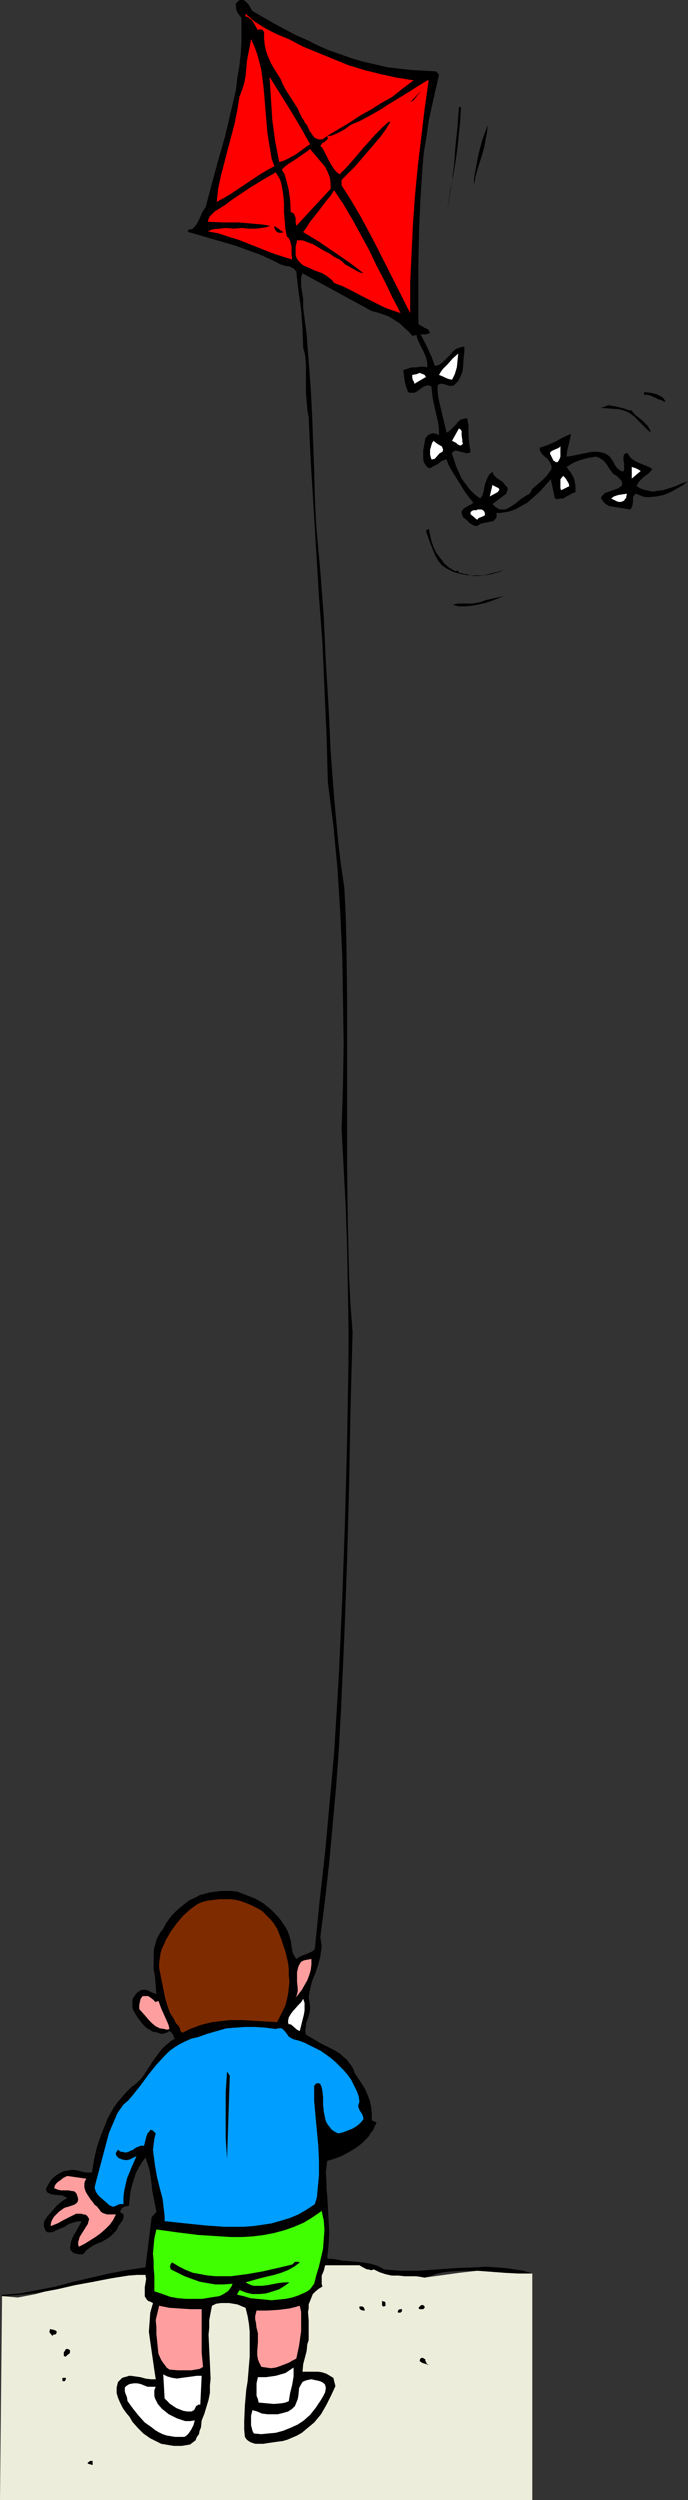 <?xml version="1.0" encoding="UTF-8" standalone="no"?>
<svg
   version="1.0"
   width="42.878mm"
   height="155.668mm"
   id="svg50"
   sodipodi:docname="Kite Flying 3.wmf"
   xmlns:inkscape="http://www.inkscape.org/namespaces/inkscape"
   xmlns:sodipodi="http://sodipodi.sourceforge.net/DTD/sodipodi-0.dtd"
   xmlns="http://www.w3.org/2000/svg"
   xmlns:svg="http://www.w3.org/2000/svg">
  <rect width="100%" height="100%" fill="#333333" stroke="none"/>
  <sodipodi:namedview
     id="namedview50"
     pagecolor="#ffffff"
     bordercolor="#000000"
     borderopacity="0.25"
     inkscape:showpageshadow="2"
     inkscape:pageopacity="0.0"
     inkscape:pagecheckerboard="0"
     inkscape:deskcolor="#d1d1d1"
     inkscape:document-units="mm" />
  <defs
     id="defs1">
    <pattern
       id="WMFhbasepattern"
       patternUnits="userSpaceOnUse"
       width="6"
       height="6"
       x="0"
       y="0" />
  </defs>
  <path
     style="fill:#ededdb;fill-opacity:1;fill-rule:evenodd;stroke:none"
     d="m 0.485,540.361 3.716,0.323 4.201,-0.808 5.817,-1.616 7.917,-1.293 6.301,-2.101 h 6.625 l 41.525,-1.778 4.039,-1.131 4.039,1.131 3.393,0.97 4.686,0.808 7.271,1.131 8.24,-1.131 7.109,-0.808 10.018,0.97 v 53.325 H 0 Z"
     id="path1" />
  <path
     style="fill:#000000;fill-opacity:1;fill-rule:evenodd;stroke:none"
     d="m 59.459,2.585 5.009,2.909 5.17,2.747 2.585,1.131 2.585,1.293 2.585,1.131 2.747,0.97 2.747,0.97 2.747,0.808 2.908,0.646 2.747,0.646 2.747,0.323 2.908,0.323 2.908,0.162 2.908,0.162 0.646,0.808 -0.808,3.555 -0.808,3.555 -0.808,3.717 -0.485,3.555 -0.646,3.717 -0.323,3.555 -0.485,7.433 -0.323,7.433 -0.162,7.433 v 14.705 l 0.808,0.485 0.808,0.485 0.485,0.162 0.323,0.323 0.162,0.323 0.162,0.323 -0.969,0.323 h -1.131 l -1.131,0.162 -0.969,0.162 -0.808,-0.97 -1.131,-0.97 -0.969,-0.97 -1.293,-0.808 -1.293,-0.808 -1.293,-0.485 -1.454,-0.485 -1.293,-0.323 -16.319,-8.888 -0.323,0.97 v 1.131 0.97 l 0.162,0.97 0.323,1.939 v 1.131 0.97 l 0.808,6.302 0.485,6.302 0.485,6.302 0.323,6.302 0.485,12.927 0.162,6.625 0.323,6.625 0.485,5.332 0.485,5.333 0.808,10.665 0.485,10.665 0.646,10.503 0.485,10.503 0.808,10.665 0.485,5.332 0.485,5.333 0.646,5.333 0.808,5.494 0.323,6.464 0.162,6.464 0.162,12.927 v 39.751 l 0.162,13.089 0.162,6.625 0.162,6.464 0.323,6.464 0.485,6.302 -0.485,17.937 -0.323,17.775 -0.485,17.937 -0.646,17.775 -0.808,17.775 -0.485,8.888 -0.646,8.888 -0.808,8.888 -0.808,8.888 -0.969,8.726 -1.131,8.888 0.162,1.131 0.162,1.131 -0.162,1.131 -0.162,1.131 -0.485,1.939 -0.646,1.939 -0.808,1.939 -0.485,1.939 -0.162,0.97 -0.162,0.97 0.162,0.97 0.162,1.131 v 0.808 l -0.162,0.808 -0.485,1.616 -0.323,0.808 v 0.808 l -0.162,0.808 0.162,0.97 1.616,0.97 1.616,0.97 3.231,1.616 1.616,0.97 0.646,0.646 0.808,0.646 0.485,0.646 0.646,0.808 0.485,0.808 0.323,0.97 1.616,2.424 0.808,1.293 0.646,1.454 0.485,1.293 0.323,1.454 0.162,1.616 v 1.616 l 1.131,0.485 -0.485,0.97 -0.323,0.808 -0.646,0.808 -0.485,0.808 -1.454,1.454 -1.454,1.131 -1.616,0.97 -1.777,0.97 -1.777,0.646 -1.616,0.485 -0.162,1.293 -0.162,1.293 0.162,2.747 v 1.454 l 0.162,1.293 0.162,2.909 0.162,2.909 0.162,2.909 -0.162,3.07 -0.162,1.454 -0.162,1.616 1.616,0.162 1.777,0.323 3.555,0.323 1.616,0.162 1.777,0.323 1.616,0.485 1.454,0.808 1.939,0.162 1.939,0.162 h 2.1 2.1 l 4.524,-0.323 4.524,-0.323 4.524,-0.162 2.262,-0.162 2.262,0.162 2.262,0.162 2.262,0.323 2.1,0.323 2.1,0.646 h -3.393 l -3.07,-0.162 -6.463,-0.485 h -3.232 l -3.07,0.162 -1.454,0.162 -1.616,0.323 -1.454,0.485 -1.616,0.485 -1.454,-0.323 h -1.616 -1.616 l -1.454,-0.162 h -1.616 l -1.454,-0.323 -1.454,-0.485 -0.646,-0.323 -0.646,-0.323 -0.485,0.162 h -0.323 l -0.485,-0.162 h -0.323 l -0.969,-0.485 -0.808,-0.485 h -8.079 l -0.323,1.293 -0.485,1.131 v 1.293 0.646 l 0.162,0.646 -0.808,0.485 -0.808,0.646 -0.646,0.646 -0.323,0.808 -0.323,0.808 -0.323,0.808 v 0.97 l -0.162,0.808 0.162,1.939 v 1.939 1.939 0.808 l -0.323,0.97 -0.162,1.616 -0.808,3.07 -0.162,1.778 h 1.777 1.939 l 0.969,0.162 0.969,0.323 0.808,0.485 0.808,0.485 v 0 l 0.485,1.939 -0.969,2.101 -1.131,2.262 -1.293,2.262 -0.808,0.97 -0.808,0.97 -0.969,0.808 -0.969,0.808 -0.969,0.808 -1.131,0.646 -1.131,0.485 -1.131,0.485 -1.131,0.323 -1.293,0.162 -2.262,0.323 -0.969,0.162 H 61.075 60.106 l -0.969,-0.323 -0.323,-0.162 -0.485,-0.323 -0.323,-0.323 -0.323,-0.485 -0.162,-1.778 v -1.939 l 0.162,-3.717 0.323,-3.717 0.323,-1.939 0.162,-1.939 0.323,-3.878 v -3.878 -1.939 l -0.162,-1.778 -0.323,-1.939 -0.485,-1.939 -1.939,-0.808 -0.969,-0.162 -0.969,-0.162 h -0.969 -0.969 l -1.131,0.162 -0.969,0.485 -0.323,1.616 -0.323,1.778 v 1.778 l -0.162,1.616 0.162,3.555 0.162,3.232 0.162,3.555 -0.162,1.616 v 1.778 l -0.323,1.616 -0.485,1.616 -0.485,1.616 -0.646,1.616 -0.162,1.616 -0.323,0.808 -0.162,0.808 -0.485,0.646 -0.323,0.808 -0.646,0.485 -0.646,0.485 -0.969,0.162 -0.969,0.162 h -0.969 -0.969 l -0.969,-0.162 -0.969,-0.162 -0.969,-0.162 -0.969,-0.485 -1.616,-0.808 -1.616,-1.131 -1.293,-1.293 -1.293,-1.454 -0.646,-1.131 -0.808,-0.97 -0.808,-1.131 -0.646,-1.293 -0.485,-1.131 -0.323,-1.131 v -0.646 -0.646 l 0.162,-0.646 0.162,-0.646 0.485,-0.485 0.485,-0.485 0.485,-0.162 0.646,-0.162 0.485,-0.162 h 0.485 l 1.131,0.162 1.131,0.162 1.131,0.323 1.293,0.162 h 1.131 l -0.323,-2.101 -0.323,-2.262 -0.646,-4.525 -0.323,-2.262 0.162,-2.262 0.162,-2.262 0.323,-1.131 0.323,-1.131 -0.646,-0.323 -0.485,-0.162 -0.323,-0.323 -0.323,-0.485 -0.162,-0.323 v -0.323 -0.808 -0.97 l 0.162,-0.97 0.162,-0.97 -0.162,-0.97 h -1.939 l -2.1,0.162 -4.039,0.646 -4.201,0.808 -4.363,0.808 -4.201,0.97 -4.363,0.808 -4.201,0.485 -2.1,0.162 -2.262,0.162 -0.162,-0.323 2.262,-0.162 2.1,-0.162 4.201,-0.808 4.201,-0.808 4.201,-1.131 8.402,-1.939 4.201,-0.808 4.363,-0.646 1.454,-11.796 1.131,-1.293 -0.323,-1.616 -0.323,-1.616 -0.323,-1.616 -0.162,-1.616 -0.485,-3.393 -0.485,-1.454 -0.485,-1.454 -0.808,1.131 -0.808,1.293 -0.646,1.293 -0.485,1.454 -0.485,1.616 -0.323,1.454 -0.323,3.07 -0.485,0.162 h -0.323 l -0.646,0.323 -0.323,0.323 -0.162,0.323 -0.162,0.323 0.323,0.323 0.323,0.162 0.162,0.162 v 0.323 0.485 l -0.162,0.485 -0.808,1.131 -0.323,0.485 -0.162,0.485 -0.323,0.485 -0.485,0.485 -0.808,0.808 -0.969,0.646 -1.131,0.646 -1.293,0.485 -1.131,0.646 -1.131,0.808 -0.808,0.97 h -0.808 l -0.969,-0.162 -0.485,-0.162 -0.323,-0.323 -0.323,-0.323 -0.162,-0.485 0.162,-0.97 0.162,-0.808 0.323,-0.808 0.485,-0.808 0.808,-1.454 0.808,-1.454 h -0.969 l -1.131,0.323 -0.969,0.323 -0.969,0.646 -1.939,0.808 -0.969,0.485 H 11.149 L 10.664,524.848 10.502,524.363 10.341,524.04 v -0.485 -0.485 l 0.162,-0.485 0.646,-0.97 1.131,-1.293 1.131,-1.293 1.131,-0.97 1.293,-0.808 -0.646,-0.323 -0.646,-0.323 h -0.646 l -1.616,-0.162 -0.485,-0.162 -0.646,-0.323 -0.162,-0.323 -0.162,-0.485 0.485,-0.97 0.485,-0.808 0.646,-0.808 0.808,-0.646 0.808,-0.485 0.969,-0.485 0.969,-0.162 1.131,-0.162 1.131,0.162 1.131,0.323 0.969,0.162 h 1.293 l 0.485,-2.909 0.646,-2.909 0.969,-2.909 1.131,-2.747 0.485,-1.293 1.454,-2.585 0.969,-1.293 0.969,-1.131 0.969,-1.131 1.131,-1.131 1.293,-0.97 1.293,-1.293 0.969,-1.454 1.777,-2.747 0.969,-1.293 1.131,-1.454 1.293,-1.131 0.808,-0.646 0.808,-0.485 -0.323,-0.485 v -0.323 l -0.162,-0.162 -0.323,-0.485 -0.485,-0.323 -0.485,0.323 -0.485,0.162 -0.485,0.162 H 37.97 l -0.969,-0.323 -0.969,-0.162 -0.808,-0.485 -0.808,-0.485 -0.646,-0.646 -0.646,-0.808 -0.646,-0.808 -0.485,-0.808 -0.485,-0.808 -0.323,-0.808 v -0.646 -0.646 -0.485 l 0.162,-0.485 0.323,-0.485 0.323,-0.485 0.323,-0.323 0.485,-0.323 0.485,-0.323 h 0.646 0.485 l 0.485,0.162 0.969,0.485 0.969,0.323 -0.162,-1.939 -0.162,-1.939 -0.323,-2.101 v -1.939 -2.101 l 0.162,-0.97 0.323,-0.97 0.162,-0.808 0.485,-0.97 0.485,-0.808 0.646,-0.808 0.646,-1.293 0.808,-1.131 0.808,-0.97 0.969,-0.97 0.969,-0.808 0.969,-0.808 1.131,-0.808 1.131,-0.485 1.131,-0.646 1.293,-0.323 1.131,-0.323 1.293,-0.162 1.293,-0.162 h 1.293 1.293 l 1.293,0.162 2.1,0.808 2.1,0.808 1.939,1.131 1.777,1.454 1.616,1.616 0.646,0.808 0.646,0.97 0.646,0.97 0.485,0.97 0.323,0.97 0.323,1.131 0.162,1.131 0.162,1.131 0.323,0.97 0.323,0.485 0.323,0.485 0.485,-0.323 0.485,-0.323 1.293,-0.485 1.131,-0.485 0.646,-0.323 0.323,-0.485 1.131,-11.311 1.293,-11.473 2.1,-23.108 1.131,-18.421 0.808,-18.26 0.646,-18.421 0.485,-18.421 0.323,-18.421 v -9.049 l -0.162,-9.211 -0.162,-9.211 -0.323,-9.211 -0.485,-9.211 -0.485,-9.211 0.323,-10.019 0.162,-10.18 -0.162,-10.342 -0.162,-10.18 -0.485,-10.18 -0.646,-10.342 -0.485,-5.009 -0.485,-5.171 -0.646,-5.009 -0.646,-5.009 L 76.91,172.903 76.425,161.914 75.94,151.088 75.132,140.423 74.486,129.758 73.84,119.093 73.193,108.589 72.709,98.247 72.385,96.308 72.224,94.369 72.062,92.269 v -4.363 -2.101 l -0.162,-2.101 -0.485,-1.939 -0.162,-4.363 -0.323,-4.525 -0.646,-4.525 -0.485,-4.363 -0.323,-0.485 L 69.154,63.182 68.185,62.697 67.053,62.536 66.084,62.213 63.499,60.92 60.914,59.789 58.167,58.819 55.582,57.85 44.433,54.618 44.271,54.456 v -0.162 l 0.323,-0.323 h 0.485 l 0.323,-0.162 0.485,-0.485 0.485,-0.646 0.646,-1.293 0.646,-1.454 0.808,-1.293 1.454,-5.494 1.454,-5.333 1.616,-5.656 1.293,-5.494 1.293,-5.494 0.323,-2.909 0.485,-2.747 0.323,-2.909 0.162,-2.747 V 6.948 4.201 L 56.228,3.393 55.743,2.585 55.582,1.778 V 1.293 0.808 L 55.905,0.485 56.228,0.162 56.551,0 h 0.162 0.323 0.323 l 0.485,0.323 0.485,0.485 0.485,0.646 0.323,0.646 z"
     id="path2" />
  <path
     style="fill:#ff0000;fill-opacity:1;fill-rule:evenodd;stroke:none"
     d="m 68.023,9.211 3.393,1.778 3.555,1.454 3.555,1.454 3.555,1.454 3.716,1.131 3.878,0.97 3.716,0.808 4.039,0.646 -2.585,1.939 -2.424,1.939 -2.585,1.454 -2.585,1.616 -2.585,1.454 -2.424,1.616 -2.747,1.616 -2.424,1.454 h 0.646 l 0.646,-0.162 1.454,-0.646 1.454,-0.808 1.293,-0.97 2.262,-0.97 2.424,-1.293 2.262,-1.293 2.262,-1.454 4.524,-2.747 2.262,-1.454 2.1,-1.293 v 0 h 0.323 v 0 l -0.969,6.787 -0.808,6.787 -0.808,6.787 -0.646,6.787 -0.485,6.787 -0.323,6.948 -0.323,6.787 V 73.686 L 88.866,58.334 86.927,54.618 84.827,50.74 82.726,47.185 80.464,43.63 v -1.293 l 3.231,-3.232 2.908,-3.393 2.908,-3.393 1.293,-1.778 1.131,-1.778 -0.323,-0.162 -1.616,1.454 -1.454,1.454 -2.908,3.232 -2.747,3.232 -1.454,1.616 -1.454,1.454 -0.808,-0.646 -0.646,-0.808 -0.485,-0.808 -0.485,-0.808 -0.969,-1.939 -0.485,-0.97 -0.646,-0.808 0.323,-0.323 0.162,-0.323 0.485,-0.162 0.323,-0.323 0.162,-0.162 0.323,-0.323 V 32.48 L 77.071,31.995 76.425,32.48 75.94,32.803 H 75.455 74.971 L 74.648,32.641 74.163,32.48 73.516,31.672 72.87,30.702 72.385,29.571 71.739,28.763 71.578,28.278 71.254,27.955 70.608,26.663 70.123,25.531 68.669,23.269 67.215,21.007 66.569,19.714 66.084,18.583 64.468,15.998 63.822,14.866 63.176,13.412 62.691,12.119 62.368,10.665 62.206,9.049 V 7.595 L 62.045,7.272 61.722,6.948 H 61.398 60.914 L 60.752,7.11 59.621,5.171 59.298,4.686 58.813,4.363 58.49,4.04 57.844,3.878 V 3.232 l 1.131,0.97 1.131,0.97 1.293,0.808 1.293,0.808 2.585,1.293 z"
     id="path3" />
  <path
     style="fill:#ff0000;fill-opacity:1;fill-rule:evenodd;stroke:none"
     d="m 64.63,39.105 -1.777,0.97 -1.616,0.97 -3.393,2.262 -3.393,2.262 -1.616,0.97 -1.777,0.97 0.323,-3.07 0.646,-3.07 1.616,-6.14 1.616,-6.14 0.646,-3.232 0.485,-3.07 0.646,-1.616 0.485,-1.616 0.323,-1.616 0.162,-1.778 0.162,-1.778 0.323,-1.778 0.323,-1.616 0.323,-1.778 0.808,1.778 0.646,1.778 0.485,1.778 0.485,1.939 0.485,3.717 0.323,3.717 0.323,3.878 0.323,3.717 0.646,3.878 0.323,1.939 z"
     id="path4" />
  <path
     style="fill:#ff0000;fill-opacity:1;fill-rule:evenodd;stroke:none"
     d="m 73.032,33.934 -1.616,1.131 -1.777,1.293 -1.777,0.97 -0.969,0.485 -1.131,0.323 -0.485,-2.585 -0.485,-2.424 -0.646,-4.848 -0.323,-5.009 -0.162,-2.585 -0.162,-2.585 2.424,3.878 1.131,1.778 1.293,2.101 2.424,4.04 z"
     id="path5" />
  <path
     style="fill:#000000;fill-opacity:1;fill-rule:evenodd;stroke:none"
     d="m 96.622,24.077 2.585,-2.747 -1.777,2.262 z"
     id="path6" />
  <path
     style="fill:#000000;fill-opacity:1;fill-rule:evenodd;stroke:none"
     d="m 108.578,25.208 -0.162,3.07 -0.323,3.232 -0.323,3.232 -0.485,3.393 -1.131,6.625 -1.131,6.625 0.323,-1.939 0.323,-2.101 0.323,-2.101 0.162,-0.97 0.323,-1.131 0.162,-2.101 0.323,-2.262 0.323,-4.363 0.485,-4.686 0.323,-4.525 z"
     id="path7" />
  <path
     style="fill:#000000;fill-opacity:1;fill-rule:evenodd;stroke:none"
     d="m 111.648,43.63 v -1.616 l 0.323,-1.778 0.323,-1.778 0.323,-1.778 0.969,-3.717 1.293,-3.555 -0.162,1.778 -0.323,1.616 -0.323,1.778 -0.485,1.778 -1.131,3.555 -0.485,1.778 z"
     id="path8" />
  <path
     style="fill:#ff0000;fill-opacity:1;fill-rule:evenodd;stroke:none"
     d="m 77.879,44.438 -8.079,8.726 -0.162,-0.97 v -0.97 l -0.162,-0.323 -0.162,-0.485 -0.323,-0.323 -0.485,-0.162 -0.162,-2.747 -0.323,-2.424 -0.323,-1.293 -0.323,-1.293 -0.323,-1.131 -0.646,-1.131 0.646,-0.646 0.808,-0.646 1.777,-1.131 1.616,-1.131 0.969,-0.646 0.808,-0.646 1.777,2.101 0.969,1.131 0.808,0.97 0.646,1.293 0.485,1.293 0.162,1.293 v 0.646 z"
     id="path9" />
  <path
     style="fill:#ff0000;fill-opacity:1;fill-rule:evenodd;stroke:none"
     d="m 67.538,55.587 0.485,0.485 0.323,0.646 0.162,0.646 0.162,0.646 v 1.616 l 0.162,1.454 -2.585,-0.808 -2.424,-0.808 -4.847,-1.939 -2.424,-0.97 -2.585,-0.808 -2.424,-0.808 -2.585,-0.485 1.131,-0.485 1.616,-0.162 1.616,-0.162 1.616,0.162 2.262,-0.162 1.131,0.162 h 2.1 l 1.131,-0.162 1.131,-0.162 0.969,-0.323 -1.777,-0.323 -1.939,-0.162 -3.716,-0.323 h -3.555 l -3.716,-0.162 0.162,-0.646 0.323,-0.646 0.485,-0.485 0.646,-0.646 1.293,-0.808 1.293,-0.808 1.454,-1.131 1.454,-0.97 2.908,-1.939 2.908,-1.778 3.07,-1.778 0.485,0.808 0.485,0.808 0.323,0.97 0.162,0.808 0.323,1.939 0.162,1.939 v 2.101 l 0.162,1.939 0.162,1.939 0.162,0.97 z"
     id="path10" />
  <path
     style="fill:#ff0000;fill-opacity:1;fill-rule:evenodd;stroke:none"
     d="M 94.36,73.686 92.421,73.039 90.643,72.393 88.704,71.423 86.766,70.454 82.726,68.353 80.787,67.383 78.687,66.576 78.202,65.929 77.394,65.283 76.748,64.798 75.94,64.313 74.163,63.667 72.385,62.859 71.578,62.536 70.931,62.051 70.447,61.566 69.962,60.92 69.639,60.112 v -0.97 -1.131 l 0.162,-0.646 0.162,-0.646 v 0 -0.162 h 1.293 l 1.293,0.485 1.293,0.485 2.424,1.454 1.293,0.646 1.131,0.808 1.293,0.646 0.646,0.485 0.646,0.646 1.454,0.808 1.454,0.808 0.646,0.323 0.808,0.162 -3.393,-2.585 -3.555,-2.424 -3.555,-2.424 -3.716,-2.262 0.808,-1.131 0.808,-1.293 1.939,-2.424 1.939,-2.585 0.969,-1.131 0.808,-1.293 2.262,3.393 2.1,3.555 1.939,3.555 1.939,3.555 1.777,3.717 1.939,3.717 1.777,3.717 z"
     id="path11" />
  <path
     style="fill:#000000;fill-opacity:1;fill-rule:evenodd;stroke:none"
     d="m 66.73,54.618 -0.323,0.162 h -0.323 -0.323 l -0.485,-0.162 -0.323,-0.323 -0.162,-0.323 -0.162,-0.323 v -0.485 z"
     id="path12" />
  <path
     style="fill:#000000;fill-opacity:1;fill-rule:evenodd;stroke:none"
     d="m 102.438,86.128 0.646,-0.162 0.485,-0.162 0.808,-0.646 0.808,-0.808 0.808,-0.808 0.646,-0.808 0.808,-0.646 0.969,-0.323 0.485,-0.162 h 0.485 v 1.131 l -0.162,1.293 -0.162,2.424 -0.162,1.131 -0.485,1.131 -0.485,0.97 -0.485,0.485 -0.485,0.485 -0.485,0.162 h -0.485 l -1.131,-0.323 -0.485,-0.162 h -0.485 -0.323 l -0.485,0.323 v 1.454 l 0.162,1.454 0.323,1.454 0.323,1.293 0.323,1.454 0.323,1.293 0.646,2.747 0.646,-0.323 0.485,-0.485 1.131,-1.131 0.485,-0.646 0.646,-0.485 0.646,-0.162 0.808,-0.162 0.162,0.808 0.162,0.97 v 2.101 l 0.162,2.101 0.162,0.97 0.162,0.97 -0.162,0.162 -0.323,0.162 h -0.485 l -0.646,-0.162 -1.293,-0.323 -0.646,-0.162 -0.323,0.162 -0.162,0.162 -0.323,0.162 v 0.323 l 0.969,2.909 0.646,1.454 0.646,1.454 0.969,1.293 0.969,1.293 1.131,1.131 1.293,0.97 0.485,-0.646 0.323,-0.97 0.323,-1.778 0.323,-0.808 0.323,-0.808 0.485,-0.808 0.323,-0.162 0.323,-0.323 0.323,0.808 0.646,0.646 1.454,0.97 0.485,0.646 0.485,0.485 0.162,0.323 v 0.485 l -0.162,0.323 -0.162,0.485 -3.232,2.424 0.646,0.646 0.485,0.323 0.646,0.323 h 0.646 0.485 l 0.485,-0.162 1.131,-0.646 0.969,-0.646 1.131,-0.97 0.969,-0.646 1.131,-0.646 0.323,-0.485 0.323,-0.646 1.131,-0.97 1.293,-1.131 0.969,-0.97 0.485,-0.646 0.323,-0.485 0.323,-0.485 v -0.646 l -0.162,-0.485 -0.323,-0.646 -0.485,-0.646 -0.808,-0.646 -0.323,-0.323 -0.162,-0.162 -0.162,-0.323 -0.323,-0.485 v -0.323 -0.323 l 0.969,-0.323 0.969,-0.323 1.777,-0.808 1.777,-0.97 1.777,-0.808 v 0.485 l -0.162,0.646 -0.323,1.454 -0.323,1.293 -0.162,1.454 1.293,-0.162 1.454,-0.323 1.616,-0.323 1.616,-0.323 h 0.808 0.646 l 0.808,0.162 0.646,0.162 0.646,0.323 0.646,0.485 0.485,0.646 0.485,0.808 0.323,0.646 0.485,0.646 0.646,0.485 0.646,0.323 0.162,-0.162 0.162,-0.323 v -0.646 -0.808 l -0.162,-0.646 v -0.646 -0.485 l 0.162,-0.323 0.162,-0.162 0.323,-0.162 h 0.323 l 0.485,0.808 0.646,0.646 0.808,0.485 0.646,0.323 1.616,0.646 0.808,0.323 0.808,0.485 -0.485,0.646 -0.485,0.485 -0.485,0.323 -0.646,0.485 -0.969,0.97 -0.323,0.485 -0.323,0.646 0.808,0.485 0.808,0.323 0.646,0.162 0.808,0.162 0.808,0.162 0.808,-0.162 1.454,-0.162 1.616,-0.485 1.454,-0.485 1.454,-0.646 1.454,-0.485 -1.293,0.97 -1.454,0.808 -1.454,0.808 -1.616,0.646 -1.616,0.323 -1.616,0.162 h -0.808 l -0.808,-0.162 -0.808,-0.323 -0.808,-0.323 -0.485,0.485 -0.162,0.323 v 0.485 0.485 l -0.162,0.97 -0.162,0.485 -0.323,0.485 -1.939,-0.323 -2.1,-0.323 -0.969,-0.162 -0.808,-0.485 -0.646,-0.646 -0.162,-0.323 -0.323,-0.485 0.323,-0.485 0.323,-0.323 0.323,-0.323 0.485,-0.162 2.262,-0.808 0.485,-0.162 0.323,-0.323 0.323,-0.162 0.162,-0.323 v -0.485 l -0.162,-0.485 -0.485,-0.485 -0.646,-0.646 -0.808,-0.485 -0.485,-0.646 -0.485,-0.646 -0.485,-0.808 -0.485,-0.646 -0.485,-0.485 -0.808,-0.485 -0.323,-0.162 -0.485,-0.162 -1.939,0.323 -1.777,0.485 -1.616,0.646 -1.616,0.97 0.969,1.293 0.808,1.454 0.162,0.808 0.162,0.808 v 0.808 0.808 l -0.646,0.162 -0.485,0.323 -1.293,0.646 -0.485,0.323 h -0.646 l -0.646,0.162 -0.646,-0.162 -0.969,-4.525 -1.293,1.454 -1.293,1.454 -1.454,1.293 -1.454,1.293 -1.777,0.97 -0.808,0.485 -0.808,0.323 -0.969,0.323 -0.969,0.162 -0.969,0.162 h -0.969 v 0.485 0.485 l -0.162,0.323 -0.162,0.162 -0.485,0.485 -0.808,0.162 -0.808,0.162 -0.808,0.162 -0.646,0.162 -0.646,0.485 h -0.485 l -0.485,-0.162 -0.808,-0.485 -0.808,-0.808 -0.808,-0.646 -0.162,-0.485 -0.162,-0.323 v -0.162 -0.323 l 0.323,-0.485 0.323,-0.323 1.131,-0.646 0.646,-0.323 0.323,-0.323 -1.777,-2.262 -1.616,-2.585 -1.616,-2.585 -0.808,-1.454 -0.485,-1.293 -0.646,0.162 -0.646,0.323 -0.808,0.646 -0.969,0.485 -0.485,0.323 -0.646,0.162 -0.646,-0.646 -0.485,-0.808 -0.162,-0.808 v -0.97 -0.97 l 0.162,-0.808 0.323,-1.939 0.162,-0.323 0.323,-0.323 0.323,-0.323 0.485,-0.162 0.323,-0.162 h 0.485 l 0.485,0.162 0.323,0.162 h 0.323 v -1.293 l -0.162,-1.454 -0.646,-2.747 -0.646,-2.909 -0.162,-1.454 -0.162,-1.454 -0.323,-0.162 -0.485,-0.162 -0.646,0.162 -0.646,0.323 -0.646,0.485 -0.646,0.485 -0.646,0.323 h -0.646 -0.485 l -0.323,-0.162 -0.485,-1.293 -0.323,-1.293 -0.323,-2.585 1.454,-0.485 0.646,-0.162 h 0.808 l 1.293,-0.162 h 0.646 l 0.808,0.162 V 85.805 85.32 l -0.323,-1.293 -0.485,-1.131 -1.131,-2.262 -0.485,-1.131 -0.162,-1.131 -0.162,-0.646 0.162,-0.485 0.646,0.97 0.646,0.97 1.131,2.262 1.131,2.424 z"
     id="path13" />
  <path
     style="fill:#ffffff;fill-opacity:1;fill-rule:evenodd;stroke:none"
     d="m 106.478,89.36 -0.808,-0.162 -0.808,-0.323 -0.646,-0.323 -0.808,-0.323 0.485,-0.808 0.485,-0.646 1.131,-1.131 1.131,-1.293 1.293,-1.131 -0.162,1.616 -0.162,1.616 -0.485,1.616 -0.323,0.646 z"
     id="path14" />
  <path
     style="fill:#ffffff;fill-opacity:1;fill-rule:evenodd;stroke:none"
     d="m 100.338,88.714 -2.747,1.616 V 90.168 L 97.43,89.683 97.268,89.521 97.106,88.875 V 88.229 l 0.969,-0.162 0.808,-0.323 0.323,0.162 0.485,0.162 0.323,0.162 z"
     id="path15" />
  <path
     style="fill:#000000;fill-opacity:1;fill-rule:evenodd;stroke:none"
     d="m 156.727,94.531 h -0.323 l -0.485,-0.323 -0.646,-0.162 -0.646,-0.323 -1.454,-0.646 -0.646,-0.162 h -0.808 v -0.808 0.162 l 1.454,0.162 1.454,0.323 0.646,0.323 0.646,0.323 0.485,0.485 z"
     id="path16" />
  <path
     style="fill:#000000;fill-opacity:1;fill-rule:evenodd;stroke:none"
     d="m 153.334,101.802 -0.646,-0.485 -0.808,-0.808 -0.808,-0.808 -0.969,-0.97 -0.808,-0.808 -1.131,-0.808 -1.131,-0.485 -0.646,-0.162 -0.646,-0.162 -4.201,-0.323 0.969,-0.323 0.808,-0.323 0.808,0.162 0.969,0.162 1.939,0.485 0.808,0.323 0.969,0.162 0.485,0.646 0.485,0.485 1.454,1.131 0.646,0.646 0.646,0.646 0.485,0.808 z"
     id="path17" />
  <path
     style="fill:#ffffff;fill-opacity:1;fill-rule:evenodd;stroke:none"
     d="m 109.063,104.388 -0.323,0.323 -0.323,0.162 -0.323,-0.162 -0.323,-0.162 -0.323,-0.323 -0.323,-0.162 -0.323,-0.162 -0.323,-0.162 1.616,-2.909 0.485,0.323 0.162,0.323 v 0.485 0.485 l 0.162,1.131 v 0.485 z"
     id="path18" />
  <path
     style="fill:#ffffff;fill-opacity:1;fill-rule:evenodd;stroke:none"
     d="m 104.216,106.327 -0.323,0.162 -0.323,0.162 -1.131,1.293 -0.485,0.162 h -0.323 l -0.162,-0.485 -0.162,-0.646 v -1.131 l 0.323,-1.131 0.162,-0.485 0.323,-0.485 0.808,0.646 0.808,0.485 0.323,0.162 0.162,0.323 0.162,0.485 z"
     id="path19" />
  <path
     style="fill:#ffffff;fill-opacity:1;fill-rule:evenodd;stroke:none"
     d="m 131.36,108.751 h -0.485 l -0.162,-0.162 -0.323,-0.162 -0.162,-0.323 -0.323,-0.646 -0.323,-0.646 v -0.323 l 0.323,-0.323 0.323,-0.162 0.323,-0.162 0.808,-0.323 0.323,-0.162 0.323,-0.323 v 1.454 0.485 0.485 l -0.162,0.485 -0.162,0.323 z"
     id="path20" />
  <path
     style="fill:#ffffff;fill-opacity:1;fill-rule:evenodd;stroke:none"
     d="m 150.911,110.852 -2.1,1.778 v -2.747 l 0.969,0.323 0.646,0.323 z"
     id="path21" />
  <path
     style="fill:#ffffff;fill-opacity:1;fill-rule:evenodd;stroke:none"
     d="m 134.107,114.407 -0.969,0.485 -0.969,0.485 -0.162,-0.485 v -0.646 -1.454 l 0.646,-0.808 0.485,0.485 0.323,0.485 0.485,0.808 z"
     id="path22" />
  <path
     style="fill:#ffffff;fill-opacity:1;fill-rule:evenodd;stroke:none"
     d="m 117.142,115.861 -1.777,0.97 0.646,-2.747 0.162,0.162 0.323,0.162 0.646,0.323 0.323,0.162 0.162,0.323 -0.162,0.323 z"
     id="path23" />
  <path
     style="fill:#ffffff;fill-opacity:1;fill-rule:evenodd;stroke:none"
     d="m 147.679,116.184 -0.162,0.646 v 0.323 l -0.323,0.323 -0.162,0.323 -0.323,0.162 -0.485,0.162 h -0.485 l -0.485,-0.162 -1.293,-0.646 0.646,-0.485 0.969,-0.323 0.969,-0.162 z"
     id="path24" />
  <path
     style="fill:#ffffff;fill-opacity:1;fill-rule:evenodd;stroke:none"
     d="m 114.072,120.385 0.162,0.485 v 0.323 l -0.162,0.162 -0.323,0.162 -0.808,0.323 -0.323,0.162 -0.162,0.323 -0.485,-0.323 -0.323,-0.323 -0.808,-0.646 v -0.485 l 0.162,-0.162 0.162,-0.162 0.485,-0.162 h 0.323 0.323 l 0.162,-0.162 h 0.969 l 0.323,0.162 0.162,0.162 z"
     id="path25" />
  <path
     style="fill:#000000;fill-opacity:1;fill-rule:evenodd;stroke:none"
     d="m 107.286,134.444 0.323,-0.162 0.323,0.162 0.162,0.323 0.808,0.162 0.485,0.162 h 0.485 l 0.808,0.323 h 1.131 1.131 0.969 l 1.131,-0.323 2.1,-0.485 0.969,-0.323 1.131,-0.485 -1.616,0.808 -1.777,0.485 -1.777,0.323 -1.777,0.162 -1.777,-0.162 -1.939,-0.323 -1.777,-0.485 -1.616,-0.808 -1.131,-0.808 -0.808,-0.97 -0.646,-1.131 -0.485,-1.131 -0.969,-2.424 -0.808,-2.424 0.646,-0.485 0.323,1.454 0.323,1.454 0.485,1.454 0.646,1.293 0.969,1.293 0.969,1.293 1.131,0.97 z"
     id="path26" />
  <path
     style="fill:#000000;fill-opacity:1;fill-rule:evenodd;stroke:none"
     d="m 118.757,140.261 -2.908,1.131 -1.454,0.485 -1.454,0.323 -1.616,0.323 -1.616,0.162 h -1.616 l -1.454,-0.323 0.485,-0.162 0.646,-0.162 h 0.808 2.747 l 0.969,-0.162 0.808,-0.162 1.293,-0.485 1.454,-0.323 z"
     id="path27" />
  <path
     style="fill:#7f2b00;fill-opacity:1;fill-rule:evenodd;stroke:none"
     d="m 65.276,453.909 0.969,2.424 0.969,2.909 0.323,1.293 0.323,1.454 0.162,1.454 v 1.454 l 0.162,1.454 -0.162,1.454 -0.162,1.454 -0.323,1.454 -0.323,1.293 -0.646,1.293 -0.646,1.293 -0.646,1.293 -2.747,-0.162 -2.747,-0.162 -2.747,-0.162 h -2.908 l -2.747,0.323 -1.454,0.162 -1.293,0.323 -1.293,0.323 -1.293,0.485 -1.293,0.485 -1.293,0.646 -0.323,0.162 h -0.323 l -0.162,-0.162 -0.162,-0.323 -0.162,-0.646 -0.162,-0.162 -0.162,-0.323 -0.646,-0.646 -0.323,-0.808 -0.969,-1.454 -0.646,-1.778 -0.485,-1.616 -1.454,-7.272 v -1.131 l 0.162,-1.131 0.162,-1.131 0.323,-1.131 0.485,-0.97 0.485,-1.131 1.131,-1.939 1.293,-1.778 1.454,-1.778 1.777,-1.616 1.777,-1.293 1.131,-0.485 1.293,-0.323 1.293,-0.162 1.293,-0.162 h 1.293 1.454 l 1.293,0.162 1.293,0.323 1.293,0.485 1.131,0.485 1.293,0.646 1.131,0.646 0.969,0.97 0.969,0.97 0.808,0.97 z"
     id="path28" />
  <path
     style="fill:#ff9e9e;fill-opacity:1;fill-rule:evenodd;stroke:none"
     d="m 73.355,461.019 v 1.293 l -0.162,1.293 -0.323,1.131 -0.485,1.293 -0.646,1.131 -0.646,1.131 -1.616,2.101 0.323,-0.485 0.162,-0.646 0.162,-0.646 v -0.646 l -0.162,-1.616 v -1.454 -0.808 l 0.162,-0.646 0.162,-0.646 0.323,-0.646 0.323,-0.485 0.646,-0.323 0.808,-0.162 z"
     id="path29" />
  <path
     style="fill:#ff9e9e;fill-opacity:1;fill-rule:evenodd;stroke:none"
     d="m 36.677,471.2 0.162,-0.162 h 0.162 l 0.323,-0.162 0.646,1.778 1.454,3.232 0.323,0.808 0.162,0.808 -0.646,0.162 -0.485,-0.162 -1.131,-0.162 -0.969,-0.485 -0.808,-0.646 -0.808,-0.808 -0.808,-0.97 -1.454,-1.616 v -0.97 l 0.162,-0.808 0.162,-0.646 0.485,-0.646 h 0.485 0.485 0.323 l 0.485,0.323 0.646,0.485 z"
     id="path30" />
  <path
     style="fill:#ffffff;fill-opacity:1;fill-rule:evenodd;stroke:none"
     d="m 70.608,477.987 -0.323,-0.162 -0.323,-0.162 -1.293,-1.131 -0.323,-0.162 h -0.323 l -0.162,-0.323 v -0.485 l 0.162,-0.808 0.485,-0.808 0.485,-0.646 1.293,-1.454 0.646,-0.646 0.485,-0.808 0.323,0.97 v 0.808 0.97 l -0.162,0.97 -0.485,1.939 z"
     id="path31" />
  <path
     style="fill:#009eff;fill-opacity:1;fill-rule:evenodd;stroke:none"
     d="m 69.154,479.926 1.293,0.323 1.293,0.485 1.293,0.646 1.293,0.646 1.293,0.646 1.131,0.808 1.131,0.808 1.131,0.97 0.969,0.97 0.969,0.97 0.969,1.131 0.808,1.131 0.646,1.293 0.646,1.293 0.485,1.293 0.162,1.293 -0.162,0.485 -0.162,0.485 0.162,0.485 0.162,0.485 0.646,0.97 0.162,0.485 0.162,0.646 -0.485,0.646 -0.646,0.646 -0.646,0.485 -0.808,0.485 -0.808,0.323 -0.808,0.323 -0.969,0.323 -0.808,0.162 -0.969,-0.485 -0.646,-0.485 -0.485,-0.646 -0.485,-0.646 -0.323,-0.646 -0.162,-0.646 -0.323,-1.616 -0.162,-1.616 v -1.616 l -0.162,-1.616 -0.162,-0.808 -0.323,-0.808 -0.323,-0.162 h -0.485 l -0.323,0.162 -0.323,0.485 v 3.555 l 0.323,3.555 0.646,6.948 0.162,3.555 v 3.393 l -0.323,3.393 -0.162,1.778 -0.485,1.616 -1.939,1.293 -1.939,1.131 -1.939,0.808 -2.1,0.646 -2.262,0.646 -2.1,0.323 -2.262,0.323 -2.262,0.162 h -2.1 -2.424 l -4.524,-0.323 -4.686,-0.485 -4.524,-0.485 h -0.323 v -1.293 l -0.162,-1.293 -0.323,-2.747 -0.646,-2.424 -0.646,-2.585 -0.485,-2.747 -0.323,-2.424 -0.162,-1.293 0.162,-1.293 0.162,-1.293 0.323,-1.293 -0.646,-0.646 -0.323,-0.162 h -0.323 l -0.323,0.485 -0.323,0.323 -0.323,0.97 -0.485,1.939 H 33.123 l -0.808,0.323 -0.646,0.323 -0.323,0.323 -0.485,0.162 -0.646,0.323 -0.808,0.162 -0.323,-0.162 h -0.485 l -0.323,-0.162 -0.485,-0.323 -0.162,0.162 -0.162,0.323 -0.162,0.162 v 0.485 l 0.323,0.485 0.323,0.323 0.485,0.162 0.323,0.162 0.969,0.162 0.808,-0.162 1.616,-0.808 -1.131,2.585 -1.131,2.747 -0.323,1.454 -0.323,1.454 -0.162,1.454 v 1.616 h -0.485 -0.485 l -0.646,0.323 -0.808,0.323 -0.323,-0.162 -0.485,-0.162 -1.293,-1.131 -1.293,-1.131 -0.485,-0.646 -0.323,-0.646 -0.162,-0.646 0.162,-0.808 1.293,-4.848 1.293,-4.848 0.646,-2.424 0.969,-2.262 0.969,-2.262 0.646,-0.97 0.808,-1.131 1.131,-0.97 0.969,-1.131 1.939,-2.424 1.777,-2.424 1.939,-2.424 1.939,-2.101 1.131,-1.131 1.131,-0.808 1.293,-0.808 1.293,-0.646 1.454,-0.646 1.454,-0.323 2.262,-0.808 2.262,-0.646 2.262,-0.646 2.1,-0.162 2.262,-0.162 h 2.424 l 2.424,0.162 2.424,0.323 0.485,-0.162 h 0.323 0.323 0.323 l 0.323,0.323 0.485,0.485 0.808,1.131 0.485,0.323 z"
     id="path32" />
  <path
     style="fill:#000000;fill-opacity:1;fill-rule:evenodd;stroke:none"
     d="m 53.481,508.042 -0.162,-2.424 -0.162,-2.585 v -5.333 -5.171 l 0.162,-2.585 0.162,-2.424 0.646,0.97 z"
     id="path33" />
  <path
     style="fill:#ff9e9e;fill-opacity:1;fill-rule:evenodd;stroke:none"
     d="m 20.358,512.729 -0.323,0.485 -0.162,0.646 v 0.485 0.485 l 0.323,0.97 0.485,0.808 0.646,0.97 0.646,0.808 0.323,0.485 0.485,0.323 0.646,0.808 0.323,0.485 0.485,0.323 0.485,0.162 0.485,0.162 h 1.131 0.969 l -0.646,1.293 -0.808,1.131 -0.969,0.97 -1.293,1.131 -1.131,0.808 -1.293,0.808 -1.293,0.808 -1.293,0.646 -0.162,-0.485 V 527.595 l 0.162,-0.485 0.162,-0.646 0.808,-1.293 0.808,-1.293 0.323,-0.485 0.162,-0.646 0.162,-0.485 -0.162,-0.323 -0.323,-0.485 -0.485,-0.323 h -0.485 l -0.323,-0.162 H 18.581 17.935 l -2.908,1.454 -1.454,0.808 -1.616,0.646 v -0.485 l 0.162,-0.646 0.323,-0.646 0.323,-0.485 1.131,-1.131 1.131,-0.808 0.323,-0.162 0.646,-0.162 0.969,-0.323 0.485,-0.162 0.485,-0.323 0.323,-0.323 0.162,-0.646 -0.162,-0.646 -0.162,-0.485 -0.162,-0.323 -0.323,-0.323 -0.323,-0.162 h -0.323 l -0.808,-0.162 h -0.808 -0.969 l -0.808,-0.162 -0.323,-0.162 -0.485,-0.162 0.162,-0.646 0.323,-0.485 0.323,-0.323 0.485,-0.323 0.808,-0.646 0.969,-0.485 z"
     id="path34" />
  <path
     style="fill:#3fff00;fill-opacity:1;fill-rule:evenodd;stroke:none"
     d="m 74.001,537.452 -0.485,0.646 -0.485,0.646 -0.646,0.485 -0.646,0.323 -1.454,0.646 -1.454,0.485 -1.616,0.323 -1.616,0.162 -1.616,0.162 -1.616,-0.162 -1.777,-0.162 -1.616,-0.162 -1.616,-0.485 -1.454,-0.323 v -0.323 l 0.162,-0.162 0.162,-0.323 0.162,-0.162 v -0.162 l 1.616,0.646 1.454,0.323 h 1.616 l 1.616,-0.162 1.616,-0.485 1.454,-0.485 1.293,-0.808 1.131,-0.808 h -1.131 l -1.454,0.162 -2.585,0.485 -1.293,0.162 h -1.293 -0.646 l -0.646,-0.162 -0.646,-0.323 -0.646,-0.323 3.393,-0.97 3.393,-0.808 1.616,-0.485 1.616,-0.646 1.454,-0.808 1.293,-0.97 -0.323,-0.162 h -0.808 l -0.646,0.646 -3.393,0.808 -3.555,0.808 -3.716,0.646 -3.716,0.485 H 52.673 50.734 l -1.777,-0.162 -1.777,-0.323 -1.777,-0.323 -1.616,-0.646 -1.616,-0.808 -1.616,-0.97 -0.323,0.323 -0.162,0.485 v 0.323 l 0.162,0.485 1.616,0.808 1.616,0.808 1.777,0.646 1.777,0.646 1.777,0.323 1.939,0.323 h 1.939 l 2.1,-0.162 -0.162,0.485 -0.323,0.485 -0.323,0.485 -0.323,0.323 -0.969,0.646 -0.969,0.485 -2.1,0.323 -1.939,0.323 h -1.939 -1.939 l -1.939,-0.162 -1.777,-0.323 -1.777,-0.646 -1.939,-0.646 v -1.939 -1.778 l -0.162,-1.778 v -1.616 l -0.162,-1.778 0.162,-1.778 0.162,-1.778 0.485,-2.101 2.424,0.323 2.262,0.323 5.17,0.646 5.17,0.323 2.585,0.162 h 2.585 l 2.585,-0.162 2.585,-0.323 2.424,-0.485 2.424,-0.646 2.262,-0.808 2.262,-0.97 2.1,-1.293 2.1,-1.454 0.485,2.262 0.162,2.101 -0.162,2.262 -0.162,2.262 -0.485,2.101 -0.485,2.101 -0.646,2.101 z"
     id="path35" />
  <path
     style="fill:#000000;fill-opacity:1;fill-rule:evenodd;stroke:none"
     d="m 90.805,541.977 v 0.485 0.162 l -0.323,0.162 h -0.162 -0.162 l -0.162,-0.323 v -0.97 l 0.485,0.162 h 0.162 z"
     id="path36" />
  <path
     style="fill:#ff9e9e;fill-opacity:1;fill-rule:evenodd;stroke:none"
     d="m 47.503,543.431 v 6.625 3.555 l 0.323,3.393 -0.808,0.485 -0.969,0.162 -0.969,0.162 h -1.131 -2.1 l -1.939,-0.162 -0.646,-0.485 -0.485,-0.646 -0.485,-0.646 -0.323,-0.485 -0.646,-1.454 -0.162,-1.454 -0.162,-1.616 -0.162,-1.616 v -1.616 l -0.162,-1.616 0.808,-3.393 2.424,0.485 2.424,0.162 2.585,0.162 z"
     id="path37" />
  <path
     style="fill:#ff9e9e;fill-opacity:1;fill-rule:evenodd;stroke:none"
     d="m 69.8,555.065 -0.969,0.485 -0.808,0.485 -2.1,0.808 -0.969,0.323 -1.131,0.162 -1.131,-0.162 -1.131,-0.162 -0.485,-0.97 -0.323,-0.808 -0.162,-0.97 v -0.97 l 0.162,-2.101 v -0.97 -1.131 l -0.323,-1.293 -0.162,-1.293 -0.162,-0.646 v -0.808 l 0.162,-0.646 0.162,-0.646 h 2.585 l 2.585,-0.162 1.293,-0.162 1.293,-0.162 1.293,-0.323 1.131,-0.323 0.323,1.454 v 1.454 1.616 1.454 l -0.485,3.393 z"
     id="path38" />
  <path
     style="fill:#000000;fill-opacity:1;fill-rule:evenodd;stroke:none"
     d="m 100.015,542.785 v 0.162 0.162 l -0.323,0.323 h -0.485 -0.485 v -0.162 l -0.162,-0.162 0.323,-0.323 0.323,-0.323 h 0.485 l 0.162,0.162 z"
     id="path39" />
  <path
     style="fill:#000000;fill-opacity:1;fill-rule:evenodd;stroke:none"
     d="m 85.958,543.754 h -0.485 l -0.485,-0.162 -0.162,-0.162 -0.162,-0.162 v -0.162 -0.323 h 0.323 0.323 l 0.323,0.162 0.162,0.323 z"
     id="path40" />
  <path
     style="fill:#000000;fill-opacity:1;fill-rule:evenodd;stroke:none"
     d="m 94.683,543.431 v 0.162 0.323 l -0.162,0.162 -0.162,0.162 h -0.646 v -0.323 l 0.162,-0.323 0.323,-0.162 z"
     id="path41" />
  <path
     style="fill:#000000;fill-opacity:1;fill-rule:evenodd;stroke:none"
     d="m 13.411,548.763 -0.162,0.323 v 0.162 l -0.323,0.162 h -0.323 l -0.323,0.323 -0.162,-0.323 -0.323,-0.323 -0.162,-0.323 0.162,-0.646 0.808,0.162 0.485,0.162 0.162,0.162 z"
     id="path42" />
  <path
     style="fill:#000000;fill-opacity:1;fill-rule:evenodd;stroke:none"
     d="m 16.481,553.126 v 0.162 0.323 l -0.162,0.323 -0.323,0.162 -0.162,0.162 -0.323,0.323 v 0 h -0.162 v 0 l -0.323,-0.162 v -0.323 -0.485 l 0.323,-0.485 0.162,-0.323 h 0.485 l 0.323,0.162 z"
     id="path43" />
  <path
     style="fill:#000000;fill-opacity:1;fill-rule:evenodd;stroke:none"
     d="m 100.984,556.52 -0.323,-0.162 h -0.323 l -0.485,-0.162 -0.485,-0.162 -0.162,-0.162 -0.323,-0.162 v -0.323 l 0.162,-0.323 0.162,-0.162 h 0.485 l 0.162,0.162 0.323,0.162 v 0.323 l 0.323,0.646 0.162,0.323 z"
     id="path44" />
  <path
     style="fill:#ffffff;fill-opacity:1;fill-rule:evenodd;stroke:none"
     d="m 68.023,565.084 -0.808,0.323 -0.808,0.162 -1.939,0.162 -1.777,-0.162 -1.777,-0.162 -0.162,-0.808 -0.323,-0.808 v -1.454 -1.454 l 0.323,-1.454 h 0.969 0.969 l 1.131,-0.162 1.131,-0.162 1.131,-0.323 1.131,-0.323 0.969,-0.646 0.969,-0.646 v 0.97 1.131 l -0.323,1.939 -0.485,1.939 z"
     id="path45" />
  <path
     style="fill:#ffffff;fill-opacity:1;fill-rule:evenodd;stroke:none"
     d="m 47.503,559.105 -0.323,6.787 h -0.485 l -0.162,0.162 -0.323,0.162 -0.162,0.323 -0.323,0.646 -0.323,0.162 -0.323,0.162 h -0.969 l -0.969,-0.162 -0.808,-0.323 -0.808,-0.323 -1.454,-0.97 -1.293,-1.293 -0.323,-5.656 0.969,0.485 1.131,0.323 1.131,0.162 1.131,-0.162 2.424,-0.323 1.131,-0.162 z"
     id="path46" />
  <path
     style="fill:#000000;fill-opacity:1;fill-rule:evenodd;stroke:none"
     d="m 15.511,559.59 v 0.323 l -0.162,0.323 -0.162,0.162 h -0.162 -0.162 l -0.162,-0.162 v -0.162 -0.485 0 z"
     id="path47" />
  <path
     style="fill:#ffffff;fill-opacity:1;fill-rule:evenodd;stroke:none"
     d="m 76.586,561.206 0.162,0.808 -0.162,0.97 -0.485,0.97 -0.485,0.808 -1.293,1.939 -1.293,1.616 -1.454,1.293 -1.454,0.97 -1.777,0.808 -1.616,0.646 -1.777,0.485 -1.777,0.162 -1.616,0.162 -1.777,-0.162 -0.323,-0.646 -0.162,-0.646 -0.162,-0.646 v -0.808 -1.454 l 0.323,-1.293 1.131,0.323 1.131,0.485 1.293,0.162 h 1.131 1.293 l 1.293,-0.323 1.131,-0.323 0.969,-0.646 0.323,-0.323 0.323,-0.323 0.323,-0.808 0.323,-0.808 0.162,-0.808 0.162,-1.778 0.323,-0.646 0.485,-0.808 0.646,-0.323 0.646,-0.162 0.808,-0.162 0.646,0.162 0.808,0.162 0.646,0.162 0.646,0.323 z"
     id="path48" />
  <path
     style="fill:#ffffff;fill-opacity:1;fill-rule:evenodd;stroke:none"
     d="m 36.677,561.691 -0.323,0.808 v 0.646 0.646 l 0.162,0.646 0.323,0.646 0.323,0.646 0.969,1.131 1.616,1.293 0.969,0.485 0.969,0.485 0.969,0.323 0.969,0.323 h 1.131 l 1.131,-0.162 -0.323,1.131 -0.485,0.97 -0.646,0.97 -0.485,0.485 -0.485,0.323 h -1.131 -1.131 l -0.969,-0.162 -0.969,-0.162 -0.969,-0.323 -0.969,-0.485 -0.808,-0.485 -0.808,-0.646 -1.616,-1.131 -1.454,-1.616 -1.293,-1.616 -1.293,-1.778 -0.162,-0.97 -0.323,-0.808 -0.162,-0.485 v -0.485 -0.485 l 0.323,-0.323 0.485,-0.323 0.323,-0.162 0.969,-0.162 h 0.808 l 0.808,0.162 1.616,0.646 h 0.969 z"
     id="path49" />
  <path
     style="fill:#000000;fill-opacity:1;fill-rule:evenodd;stroke:none"
     d="m 21.813,580.112 -1.131,-0.323 v -0.323 h 0.162 l 0.323,-0.323 h 0.646 z"
     id="path50" />
</svg>
